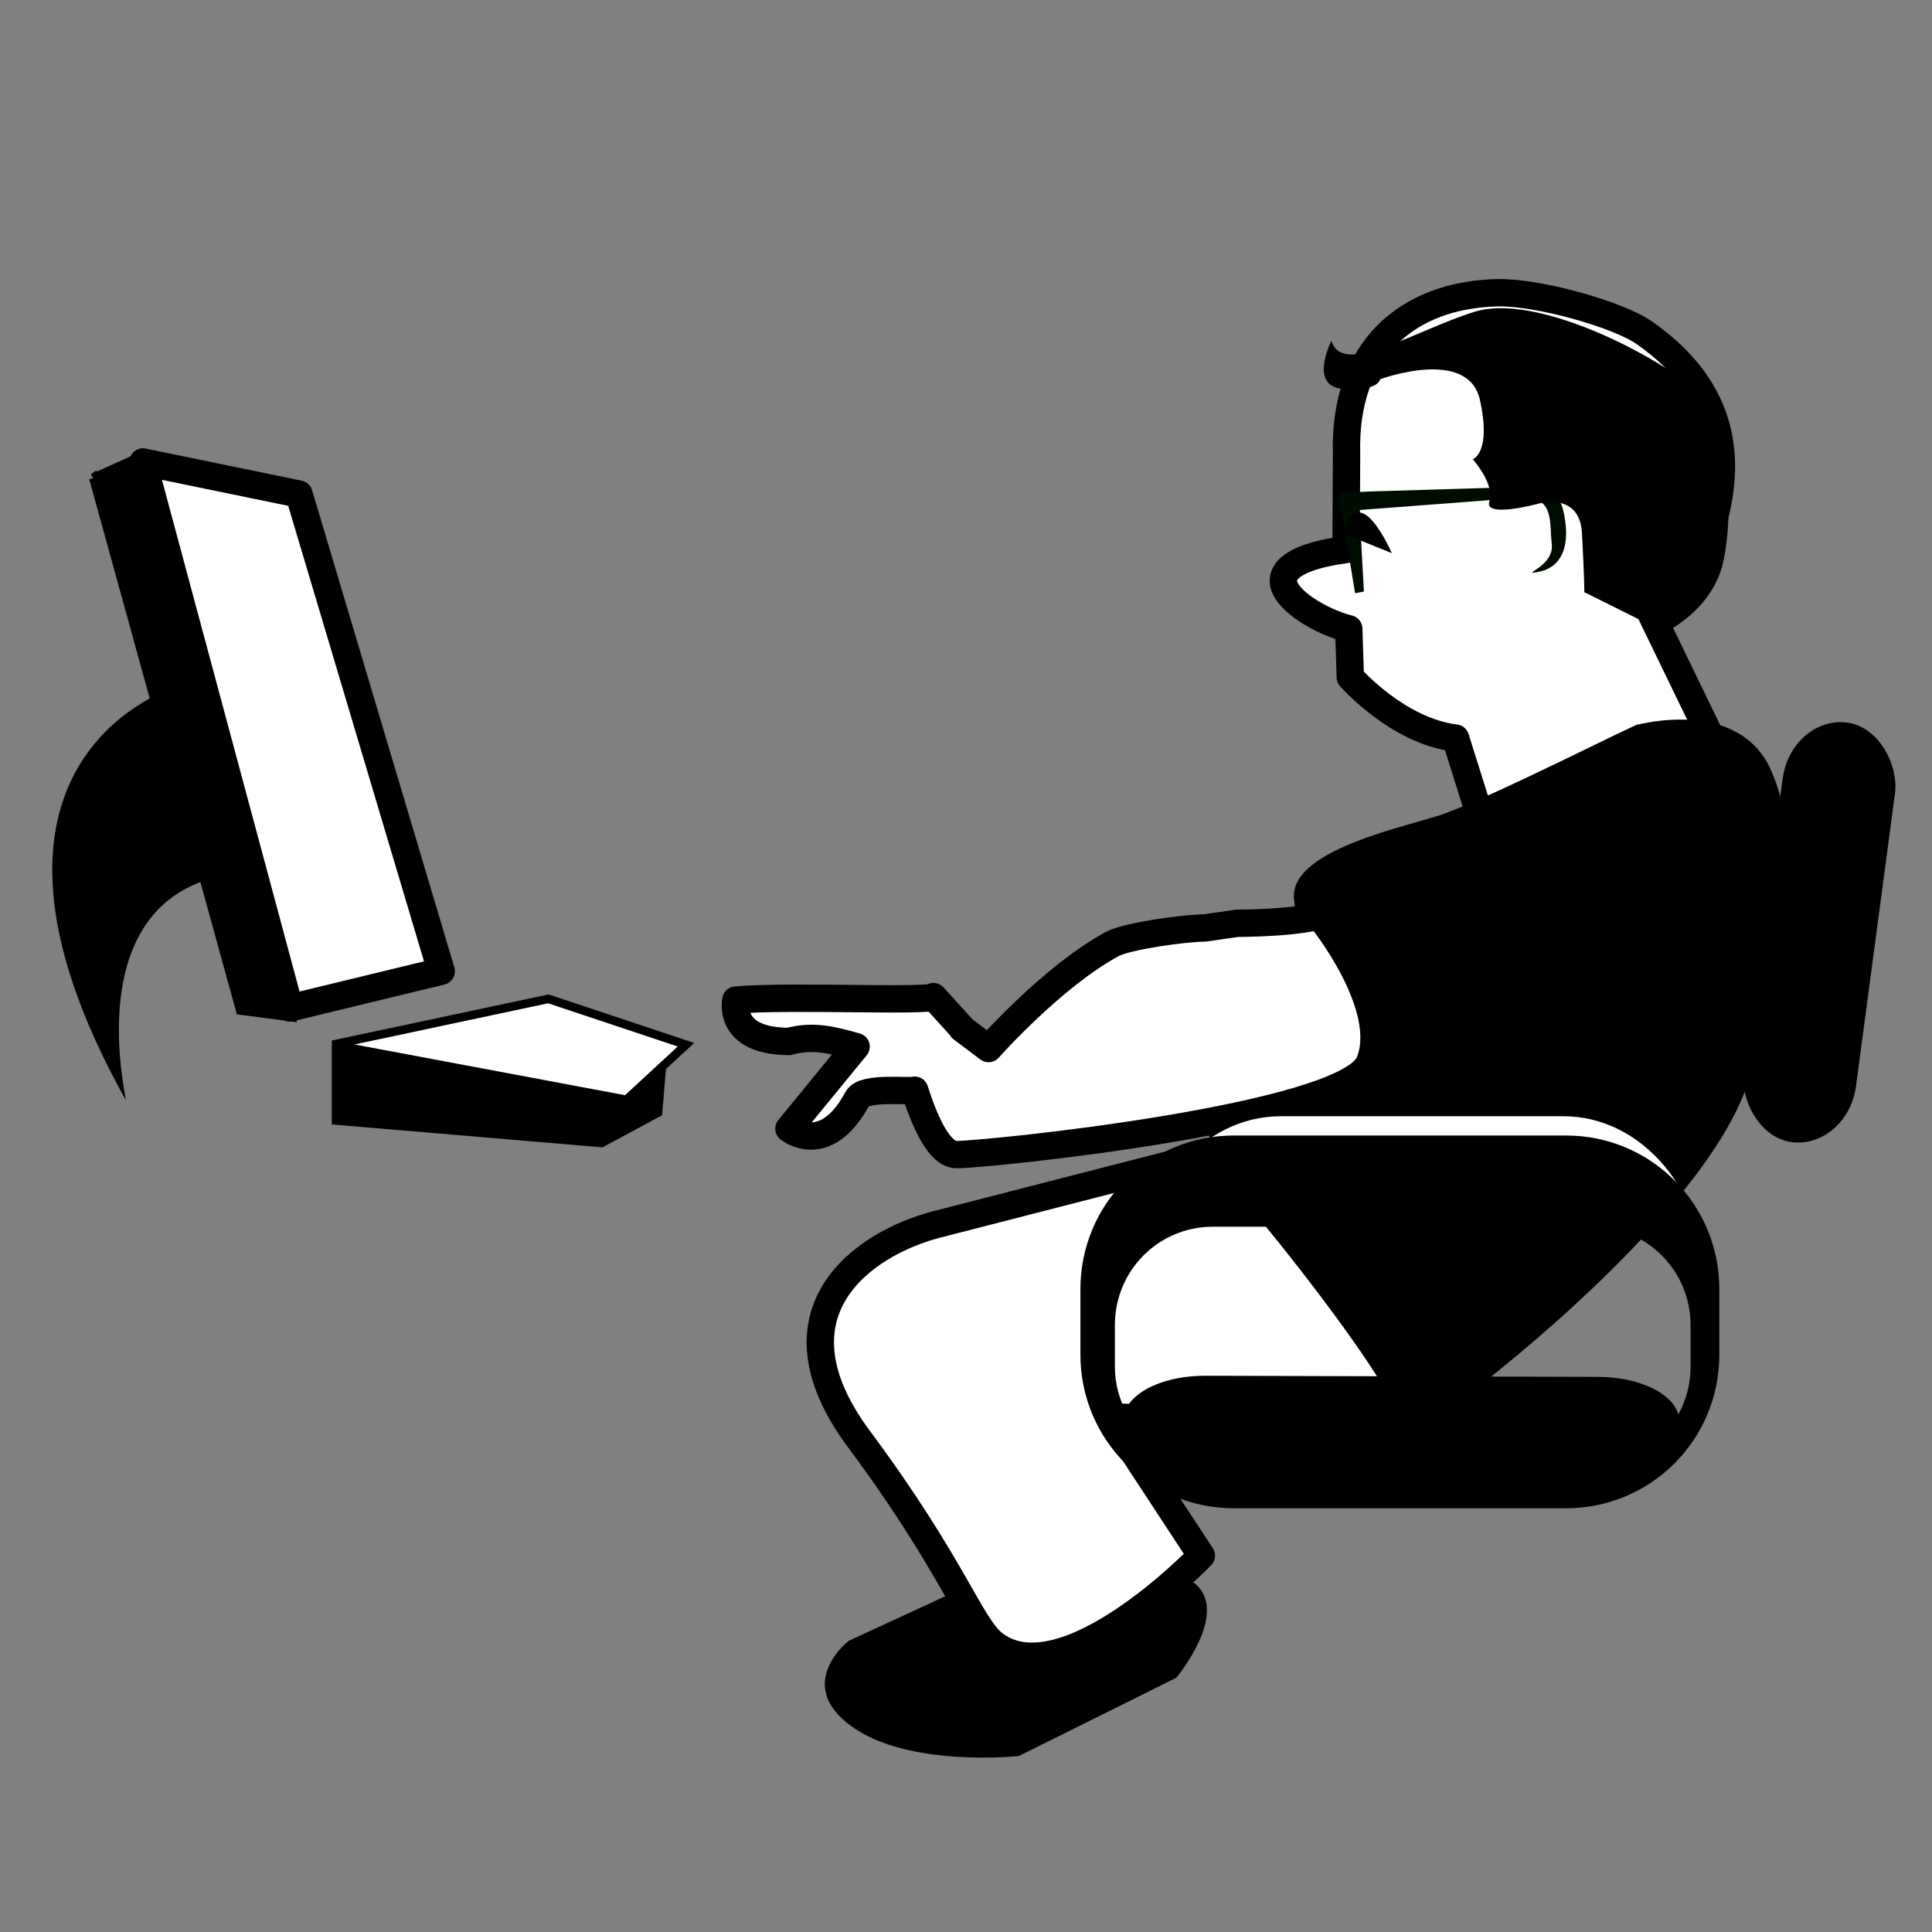 <?xml version="1.0"?><svg width="50" height="50" xmlns="http://www.w3.org/2000/svg">
 <rect width="100%" height="100%" fill="#808080" stroke="none"/>
 <title>personnage</title>

 <g>
  <title>Layer 1</title>
  <g id="layer1">
   <g transform="matrix(0.236, 0, 0, 0.236, -67.4, 842.497)" id="g14389-4">
    <path d="m397.07,-3398.469l-18.423,8.508c0,0 -6.042,4.719 0.27,9.33c6.311,4.611 18.401,3.295 18.401,3.295l17.263,-8.579c0,0 5.855,-7.005 2.126,-10.266c-3.728,-3.261 -20.734,-1.597 -19.637,-2.288z" id="path3123" stroke-width="3" fill="#000000"/>
    <path d="m358.703,-3453.641l-0.503,6.038l-6.541,3.522l-29.686,-2.516l0,-8.553l36.73,1.509z" id="path11544-9-5-2" fill="#000000"/>
    <path d="m304.9,-3494.587c0,0 -26.435,7.818 -5.535,45.283c0.347,0.622 -5.535,-21.635 11.069,-24.654c16.604,-3.019 -4.025,-20.126 -5.535,-20.629z" id="path11540-4-6-0" fill="#000000"/>
    <path d="m295.86,-3517.484l5.03,-2.267l23.65,37.487l-6.795,23.9l-5.783,-0.756l-16.101,-58.365z" id="path11538-8-0-8" stroke="#000000" fill="#000000"/>
    <path d="m478.813,-3485.911c2.013,2.516 1.385,20.102 -1.006,32.705c-1.913,10.083 -15.985,23.99 -28.128,33.81c-12.143,9.82 -19.229,3.674 -19.229,3.674l-12.424,-29.969l1.581,-1.312l28.514,-28.342l30.692,-10.566z" id="path11516-40-4-9" fill="#000000"/>
    <path d="m449.767,-3537.8c-9.873,0.242 -16.824,6.252 -16.509,17.62l-0.057,10.536c-2.72,0.364 -6.872,1.263 -6.872,3.436c0,2.07 4.186,4.512 7.169,5.26l0.17,5.303c0,0 5.174,5.916 11.537,6.681l4.304,13.681l23.271,-14.657l-6.745,-13.914c2.353,-1.059 5.726,-3.297 7.148,-7.848c2.296,-7.348 1.919,-15.275 -7.267,-21.705c-2.87,-2.009 -11.661,-4.503 -16.149,-4.393l0,0z" id="path11502-8-6-2" stroke-miterlimit="4" stroke-linejoin="round" stroke-linecap="round" stroke-width="3" stroke="#000000" fill="#ffffff"/>
    <path d="m465.228,-3490.439c0,0 11.069,-3.019 14.591,5.031c3.522,8.05 1.006,16.101 -7.547,20.126c-8.553,4.025 -32.201,14.591 -32.201,14.591c0,0 -1.006,1.51 -5.031,0.503c-4.025,-1.006 -7.044,-16.101 -7.547,-21.132c-0.503,-5.031 10.566,-7.547 15.598,-9.057c5.031,-1.51 23.648,-11.069 22.138,-10.063z" id="path11508-4-9-1" fill="#000000"/>
    <path d="m453.414,-3516.535l-17.719,0.531l-3.312,0.156l1.812,11l0.969,-0.188l-0.5,-8.938l17.655,-1.339c3.821,-0.274 3.158,2.854 3.439,5.026c0.324,2.506 -3.536,3.438 -1.594,3.125c1.942,-0.313 3.877,-1.864 2.906,-6.562c-0.486,-2.349 -2.13,-2.883 -3.656,-2.812z" id="path11522-4-6-8" fill="#000c00"/>
    <path d="m301.273,-3519.243l17.107,3.522l15.598,52.327l-16.604,4.025l-16.101,-59.874z" id="path11536-8-8-0" stroke-miterlimit="4" stroke-linejoin="round" stroke-linecap="round" stroke-width="3" stroke="#000000" fill="#ffffff"/>
    <path d="m360.818,-3455.337l-15.094,-5.031l-23.648,5.031l32.201,6.038l6.541,-6.038z" id="path11542-2-9-1" stroke-width="0.939" stroke="#000000" fill="#ffffff"/>
    <path d="m417.694,-3468.143c-2.288,0.024 -8.488,0.881 -10.123,1.761c-6.541,3.522 -13.572,11.464 -13.572,11.464l-2.928,-2.202l-0.022,-0.085l-3.097,-3.41c-0.395,0.589 -15.762,-0.133 -21.66,0.377c0,0 -1.032,4.532 5.816,4.539c2.676,-0.717 4.772,-0.157 7.366,0.572l-7.366,8.994c0,0 3.981,3.251 7.503,-3.289c0.726,-1.348 5.555,-0.726 6.284,-0.931c1.077,3.381 2.675,7.063 4.581,7.063c3.522,0 42.768,-4.037 45.284,-10.075c2.516,-6.038 -5.033,-15.595 -5.536,-16.099c0,0 -2.1,0.74 -8.963,0.811l-3.568,0.51l0,0z" id="path11512-2-8-6" stroke-miterlimit="4" stroke-linejoin="round" stroke-linecap="round" stroke-width="3" stroke="#000000" fill="#ffffff"/>
    <path d="m432.942,-3511.38l5.28,2.137c0,0 -3.646,-8.423 -5.28,-2.137z" id="path7269-0" fill-rule="nonzero" fill="#000000"/>
    <path id="path10278-4" d="m418.94,-3443.504l-30.571,7.857c-8.097,2.081 -18.929,9.643 -8.571,23.572c10.357,13.928 12.219,20.529 14.857,22.5c7.768,5.803 22.679,-9.732 22.679,-9.732l-9.964,-15.196c0,0 29.714,0.643 32.571,-0.072c2.857,-0.714 -18.857,-28.214 -21,-28.928l0,0z" stroke-miterlimit="4" stroke-linejoin="round" stroke-linecap="round" stroke-width="3" stroke="#000000" fill-rule="nonzero" fill="#ffffff"/>
    <rect transform="matrix(0.991, 0.132, -0.132, 0.991, 0, 0)" ry="6.422" y="-3524.833" x="17.401" height="45.228" width="11.233" id="rect10280-5-9" stroke-miterlimit="4" stroke-width="1.195" stroke="#000000" fill-rule="nonzero" fill="#000000"/>
    <g id="g19806">
     <path d="m426.04,-3447.496c-8.613,0 -15.573,8.218 -15.573,18.344l62.132,0c0,-10.125 -6.959,-18.344 -15.573,-18.344l-30.986,0zm0,3l30.986,0c7.241,0 13.022,6.825 13.022,15.344l-57.029,0c0,-8.518 5.781,-15.344 13.022,-15.344z" id="path19808" stroke-width="3" fill-rule="nonzero" fill="#ffffff"/>
     <path id="rect10280-5-5-5" d="m420.885,-3445.382c-9.322,0 -16.812,7.522 -16.812,16.844l0,7.188c0,9.322 7.491,16.844 16.812,16.844l36.438,0c9.322,0 16.812,-7.522 16.812,-16.844l0,-7.188c0,-9.322 -7.491,-16.844 -16.812,-16.844l-36.438,0zm-2.281,10l41.594,0c5.97,0 10.781,4.811 10.781,10.781l0,4.594c0,1.906 -0.482,3.668 -1.344,5.219c-0.617,-2.318 -4.274,-4.11 -8.75,-4.125l-43.094,-0.125c-4.353,-0.015 -7.978,1.625 -8.781,3.844c-0.724,-1.454 -1.156,-3.071 -1.156,-4.812l0,-4.594c0,-5.97 4.78,-10.781 10.75,-10.781z" stroke-width="1.266" fill-rule="nonzero" fill="#000000"/>
    </g>
   </g>
   <path d="m34.459,8.815c0,0 -0.614,1.19 0.307,1.25c0.922,0.06 0.952,-0.25 0.952,-0.25c0,0 2.273,-0.84 2.581,0.53c0.307,1.38 -0.184,1.54 -0.184,1.54c0,0 0.584,0.66 0.43,1.09c-0.154,0.44 1.229,0.07 1.229,0.07c0,0 1.106,-0.35 1.167,0.75c0.061,1.1 0.061,1.53 0.061,1.53l2.089,1.04c0,0 1.229,-0.57 1.505,-1.82c0.277,-1.25 0.215,-3.69 -0.86,-4.57c-1.075,-0.88 -4.025,-2.38 -5.561,-1.91c-1.536,0.47 -3.441,1.72 -3.718,0.75l0,0z" id="path3915" stroke-width="3" fill-rule="nonzero" fill="#000000"/>
  </g>
 </g>
</svg>